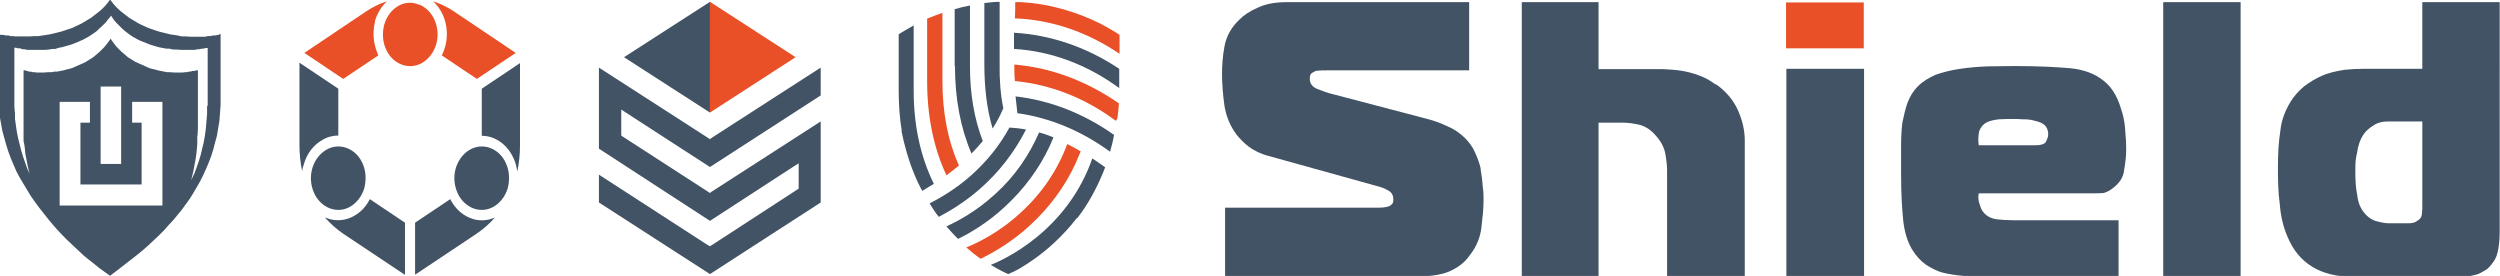 <?xml version="1.0" encoding="UTF-8"?> <svg xmlns="http://www.w3.org/2000/svg" id="_圖層_1" data-name="圖層_1" version="1.1" viewBox="0 0 817.3 90.2"><defs><style> .st0, .st1 { fill-rule: evenodd; } .st0, .st2 { fill: #e95027; } .st3, .st1 { fill: #415364; } </style></defs><g><path class="st3" d="M71.9,11.4h-.8c0,.1-.8.2-.8.2h-.8c0,.1-.9.2-.9.2h-.8c0,.1-.8.2-.8.2h-.8c0,0-.9,0-.9,0h-.8c0,0-.9,0-.9,0h-1.4c0,0-1.4-.1-1.4-.1h-1.4c0,0-1.3-.3-1.3-.3l-1.3-.2-1.3-.2-1.2-.3-1.2-.3-1.2-.3-1.2-.4-1.2-.4-1.1-.4-1.1-.5-1.1-.5-1-.5-1-.6-1-.6-1-.6-.9-.7-.9-.7-.9-.7-.8-.7-.8-.8-.8-.9-.7-.9-.4-.6-.4.6-.7.9-.8.9-.8.8-.8.7-.9.7-.9.7-.9.7-1,.6-1,.6-1,.6-1,.5-1.1.5-1,.5-1.2.4-1.2.4-1.2.4-1.2.3-1.2.3-1.3.3-1.2.2-1.3.2-1.3.2h-1.4c0,0-1.4.1-1.4.1h-1.4c0,0-.9,0-.9,0h-.8c0,0-.8,0-.8,0h-.9c0,0-.8-.1-.8-.1h-.8c0-.1-.8-.2-.8-.2h-.8c0-.1-.8-.2-.8-.2h-.8c0-.1-.7-.2-.7-.2v22.9c0,0,.3,2.2.3,2.2l.2,2.3.4,2.2.4,2.2.6,2.1.6,2.2.7,2.2.8,2.2.9,2.1.9,2.1,1.1,2.1,1.2,2,1.2,2,1.2,2,1.4,2,1.4,1.9,1.5,1.9,1.5,1.9,1.5,1.8,1.5,1.7,1.6,1.7,1.7,1.7,1.7,1.6,1.7,1.6,1.7,1.6,1.7,1.4,1.8,1.4,1.7,1.4,1.8,1.3,1.7,1.2h.2c0-.1,1.8-1.4,1.8-1.4l1.8-1.4,1.8-1.4,1.8-1.4,1.8-1.4,1.8-1.5,1.7-1.5,1.7-1.6,1.7-1.6,1.6-1.6,1.5-1.7,1.5-1.6,1.4-1.7,1.4-1.7,1.3-1.8,1.3-1.8,1.2-1.9,1.1-1.9,1.1-1.9,1-2,.9-2,.9-2.1.8-2.1.7-2.2.6-2.3.6-2.2.4-2.4.4-2.4.2-2.5.2-2.7v-2.8c0,0,0-20.5,0-20.5h-.6ZM53.1,67.2H19.5v-33.9h9.9v6.8h-3.1v20.2h20v-20.2h-3.1v-6.8h9.9v33.9ZM32.9,53.6v-25.3h6.7v25.3h-6.7ZM67.7,34.6v2.6c0,0-.2,2.4-.2,2.4l-.2,2.4-.3,2.3-.4,2.2-.5,2.1-.5,2.1-.6,2-.7,2-.7,1.9-.9,1.9-.2.5.2-.9.5-2.1.4-2.1.4-2.2.3-2.3.2-2.4v-2.4c.1,0,.2-2.6.2-2.6v-19h-.5c0,0-.7.2-.7.2h-.6c0,0-.6.2-.6.2h-.6c0,.1-.7.2-.7.2h-.6c0,0-.6.1-.6.1h-1.3c0,0-.7,0-.7,0h-1c0,0-1.1-.1-1.1-.1h-1c0,0-1.1-.2-1.1-.2l-1-.2-1-.2-1-.3-1-.2-.9-.3-.9-.4-.9-.4-.9-.4-.9-.4-.9-.4-.8-.5-.8-.5-.8-.5-.7-.6-.7-.6-.7-.6-.7-.7-.7-.7-.6-.7-.6-.8-.6-.8-.3-.6-.4.6-.6.8-.6.8-.6.7-.7.7-.7.7-.7.6-.7.6-.7.6-.8.5-.8.5-.8.5-.8.4-.9.4-.9.4-.9.4-.9.4-1,.3-.9.2-1,.3-1.1.2-1,.2h-1c0,.1-1.1.2-1.1.2h-1c0,0-1.1.1-1.1.1h-1.3c0,0-.6,0-.6,0h-.7c0,0-.6-.1-.6-.1h-.6c0,0-.7-.2-.7-.2h-.6c0-.1-.6-.2-.6-.2l-.6-.2h-.5c0,0,0,18.9,0,18.9v4.3c.1,0,.4,2.1.4,2.1l.2,2.1.4,2,.4,2.1.5,2,.2.6h0c0-.1-.9-2-.9-2l-.7-2-.7-2-.6-2-.5-2-.5-2-.4-2-.3-2.1-.3-2.1v-2.1c-.1,0-.2-2.2-.2-2.2V15.6h.6c0,.1.7.2.7.2h.7c0,.1.7.3.7.3h.7c0,0,.7.2.7.2h.7c0,0,.7,0,.7,0h.7c0,0,.7,0,.7,0h3.1c0,0,1.2-.1,1.2-.1l1.2-.2h1.1c0-.1,1.1-.4,1.1-.4l1.1-.2,1-.3,1.1-.3,1-.3,1-.4,1-.4.9-.4.9-.4.9-.5.9-.5.9-.6.9-.6.8-.6.7-.7.8-.7.7-.7.7-.7.6-.8.7-.8.4-.6.4.6.6.9.7.8.7.7.7.7.7.7.8.7.8.6.8.6.9.6.9.5.9.5.9.4,1,.4,1,.4,1,.4,1,.3,1,.3,1.1.3,1.1.2,1.1.2h1.1c0,.1,1.2.3,1.2.3h1.2c0,0,1.2.1,1.2.1h3.3c0,0,.7,0,.7,0h.7c0,0,.7-.2.7-.2h.7c0,0,.7-.2.7-.2h.7c0-.1.7-.2.7-.2h.6c0-.1,0,18.9,0,18.9Z"></path><polygon class="st1" points="268.3 66.2 268.3 39.7 232.6 62.7 232.1 63.1 231.5 62.7 203.5 44.6 203.1 44.3 203.1 43.7 203.1 37.7 203.1 35.8 204.6 36.8 232.1 54.6 268.3 31.2 268.3 22.1 232.6 45.1 232.1 45.5 231.5 45.1 195.8 22.1 195.8 48.6 232.1 72.2 259.5 54.4 261.1 53.4 261.1 55.3 261.1 61.2 261.1 61.7 260.6 62 232.6 80.2 232.1 80.5 231.5 80.2 195.8 57.1 195.8 66.2 232.1 89.6 268.3 66.2"></polygon><polygon class="st1" points="232.1 .6 204 18.7 232.1 36.8 232.1 .6"></polygon><polygon class="st0" points="232.1 .6 260.1 18.7 232.1 36.8 232.1 .6"></polygon><path class="st0" d="M99.5,17.3l12.7,8.5,11.5-7.7c-.1-.2-.2-.4-.3-.7-1.3-3.1-1.7-6.7-.8-10.3v-.3c.8-2.6,2.2-4.8,3.9-6.4-2.4.8-4.7,1.9-6.9,3.4l-20.1,13.5h0ZM144.4,18.1l11.5,7.7,12.7-8.5-20.1-13.5c-2.2-1.5-4.6-2.6-6.9-3.4,1.3,1.2,2.4,2.8,3.2,4.5,1.4,3.2,1.7,6.9.7,10.5-.3.9-.6,1.8-1,2.6Z"></path><path class="st1" d="M170.2,20.5l-12.7,8.5v15.4c1.2,0,2.5.2,3.7.7h0c3.1,1.2,5.5,3.8,6.8,6.9.6,1.3.9,2.6,1.1,4.1.6-2.7.9-5.6.9-8.6v-26.9h0ZM147.2,65.1l-11.5,7.7v17l20.1-13.4c2.2-1.5,4.3-3.3,6-5.3-2.5,1.1-5.3,1.3-8,.2-2.9-1.1-5.2-3.4-6.6-6.2Z"></path><path class="st1" d="M132.4,89.8v-17l-11.5-7.7c-1.2,2.4-2.9,4.2-5,5.4-2.7,1.6-6,2-9.1.8-.2,0-.4-.2-.6-.2,1.8,2,3.8,3.8,6,5.3l20.1,13.4h0ZM110.6,44.4v-15.4l-12.7-8.5v26.9c0,3,.3,5.9.9,8.6,0-.7.3-1.5.5-2.2,1-3.6,3.2-6.4,6-8,1.6-1,3.5-1.5,5.4-1.5Z"></path><path class="st0" d="M131.3,21.1c2.3.9,4.8.6,6.8-.6,2-1.2,3.7-3.3,4.5-6,.8-2.7.5-5.6-.5-7.9-1-2.3-2.8-4.2-5-5.1h-.2c-2.4-1-4.8-.7-6.8.5-2,1.2-3.6,3.2-4.4,5.8h0c0,.1-.1.3-.1.3-.7,2.7-.5,5.5.5,7.8,1,2.4,2.8,4.3,5.2,5.2h0Z"></path><path class="st1" d="M154.7,68.1c2.4.9,4.8.6,6.8-.6,2-1.2,3.7-3.3,4.5-6h0c.7-2.8.5-5.6-.5-7.9-1-2.4-2.8-4.3-5.2-5.2h0c-2.3-.9-4.8-.6-6.8.6-2,1.2-3.7,3.3-4.5,6-.8,2.7-.5,5.6.5,7.9,1,2.4,2.9,4.3,5.2,5.2Z"></path><path class="st1" d="M107.8,68.1c2.4.9,4.8.6,6.8-.6,2-1.2,3.7-3.3,4.5-6h0c.7-2.8.5-5.6-.5-7.9-1-2.4-2.8-4.3-5.2-5.2h0c-2.3-.9-4.8-.6-6.8.6-2,1.2-3.7,3.3-4.5,6-.8,2.7-.5,5.6.5,7.9,1,2.4,2.9,4.3,5.2,5.2Z"></path><path class="st3" d="M294.8,42.8c-.7-4.3-1-8.7-1-13.3V11.2l.8-.5c1.4-.8,2.7-1.6,4.1-2.4v21.2c0,11.5,2.2,21.7,6.6,30.6-1.3.8-2.6,1.6-3.8,2.3-1-1.8-1.9-3.7-2.7-5.7-1.8-4.4-3.1-9-4.1-13.9Z"></path><path class="st2" d="M303.1,26.5c0,11.5,2.1,21.8,6.3,30.8,1.4-1,2.7-2,4.1-3.2-3.6-8-5.4-17.2-5.4-27.6V4.2c-1.7.6-3.3,1.2-5,1.9v20.3Z"></path><path class="st3" d="M312.2,21.6c0,10.6,1.8,20.2,5.4,28.6,1.3-1.3,2.5-2.7,3.7-4.1-2.8-7.2-4.2-15.4-4.2-24.5V1.8c-1.7.3-3.3.7-5,1.2v18.7Z"></path><path class="st3" d="M321.8,20.8c0,7.7.8,14.8,2.7,21.2,1.4-2.1,2.5-4.3,3.5-6.6-.9-4.5-1.3-9.4-1.2-14.6V.6c-1.7,0-3.3.2-5,.4v19.8Z"></path><path class="st3" d="M352.2,71.3c3.4-4.4,6.1-9.3,8.3-14.6.3-.7.5-1.3.8-2-1.4-1-2.8-2-4.2-2.9-3.2,9.1-8.4,16.9-15.6,23.5-7,6.4-14.1,9.9-17.6,11.3,2.8,1.7,4.7,2.5,4.8,2.6l.9.4.9-.4c.1,0,1.2-.5,2.8-1.4,3.4-2,7.3-4.7,11.2-8.3,2.8-2.6,5.3-5.3,7.6-8.3Z"></path><path class="st2" d="M336.8,73.6c6.2-5.7,11.2-12.4,14.7-19.9.6-1.4,1.2-2.8,1.8-4.2-1.5-.9-2.9-1.7-4.4-2.4-3.2,8.6-8.3,16.1-15.2,22.4-7.1,6.6-14.4,10-17.8,11.4,1.6,1.4,3.2,2.7,4.7,3.7,4.1-2,10.1-5.4,16.1-10.9Z"></path><path class="st3" d="M328.5,67.6c6.2-5.7,11.2-12.4,14.7-19.9.4-.9.8-1.8,1.2-2.8-1.5-.6-3.1-1.2-4.7-1.6-3.3,7.6-8,14.4-14.3,20.1-6.1,5.6-12.2,8.9-16,10.6.5.6,1.1,1.2,1.6,1.8.7.8,1.4,1.5,2.2,2.3,4.1-2,9.7-5.3,15.3-10.5Z"></path><path class="st3" d="M335.3,42.3c-1.7-.3-3.5-.5-5.3-.6-3.2,5.9-7.5,11.2-12.7,15.8-4.9,4.3-9.7,7.1-13.4,9,.9,1.5,1.9,3,3,4.4,3.8-2,8.6-4.9,13.4-9.1,6.3-5.5,11.3-12,15.1-19.4Z"></path><path class="st2" d="M331.6,6c12,.4,23.8,4.4,34.4,11.6v-6.2l-1.2-.8c-1.6-1-3.3-1.9-4.9-2.8-8.3-4.1-17.1-6.6-26-7.1,0,0,0,0-.1,0-.4,0-.7,0-1.1,0-.1,0-.2,0-.3,0-.2,0-.4,0-.5,0,0,1.7,0,3.5-.1,5.3Z"></path><path class="st3" d="M331.5,16c12.1.7,23.9,5.1,34.4,12.8,0-.6,0-1.1,0-1.7v-4.6c-10.6-7.1-22.4-11.1-34.4-11.8,0,1.8,0,3.6,0,5.3Z"></path><path class="st2" d="M331.6,21.1c0,1.8,0,3.6.2,5.4,11.6,1.1,22.9,5.5,33,13l.5-.8c.2-1.6.4-3.2.5-4.9-10.5-7.3-22.2-11.7-34.2-12.7Z"></path><path class="st3" d="M332,31.5c.2,2,.4,3.9.6,5.5,10.7,1.5,21,5.8,30.3,12.6.5-1.8,1-3.6,1.3-5.5-9.9-7-20.9-11.3-32.3-12.6Z"></path></g><g><rect class="st3" x="707.2" y=".7" width="25.3" height="89.8"></rect><path class="st3" d="M560.8,27.6c-1.8-1.4-3.6-2.3-5.5-3-1.9-.7-3.9-1.2-5.8-1.5-1.9-.3-4-.4-5.9-.5h-21V.7h-25.1v89.8h25.1v-50.4h8c1.8,0,3.6.3,5.4.7,1.9.5,3.6,1.6,5.1,3.3,1.8,1.9,2.9,4,3.3,6,.4,2.2.6,4,.6,5.6v34.7h25.4v-44.5c0-3.3-.8-6.7-2.3-10-1.5-3.3-4-6.2-7.2-8.4Z"></path><path class="st3" d="M484.1,55.2c-.4-1.8-1.1-3.6-1.9-5.4-.8-1.8-1.9-3.3-3.3-4.7-1.7-1.7-3.7-3-6.1-4-2.3-1.1-4.6-1.8-6.5-2.3l-30.5-8c-1.7-.4-3.4-1-5.1-1.7-1.7-.7-2.5-1.8-2.5-3.3s.4-1.9,1.4-2.3c.3-.3.7-.4,1.4-.4.6-.1,1.7-.1,3.4-.1h45.9V.7h-59.6c-3.9,0-7,.6-9.5,1.8-2.6,1.1-4.6,2.5-5.9,3.8-2.8,2.6-4.4,5.6-5,8.9-.6,3.2-.8,6.3-.8,9.1s.3,6.9.8,10.3c.6,3.6,1.9,6.7,4.1,9.6,1,1.2,2.2,2.5,3.9,3.8,1.7,1.2,3.7,2.3,6.5,3l34.9,9.7c1.5.4,2.9.8,4,1.5,1.2.6,1.8,1.5,1.8,3s-.3,1.2-.8,1.9c-.7.5-2.1.8-4.1.8h-50.1v22.4h61.9c1.5,0,3.2,0,4.7-.1,1.7-.1,3.2-.4,4.8-.8,1.5-.4,3-1.1,4.6-2.1,1.5-1,2.9-2.2,4.1-4,2.1-2.7,3.3-5.6,3.7-8.9.4-3.3.7-6.2.7-8.9s-.1-3.2-.3-4.9c-.1-1.8-.4-3.7-.7-5.5Z"></path><rect class="st3" x="584" y="22.5" width="25.4" height="67.9"></rect><path class="st3" d="M693.8,36.9c-.6-2.1-1.2-4-2.2-5.8-1-1.9-2.4-3.6-4-4.8-2.8-2.2-6.4-3.6-10.9-4-4.6-.4-10.3-.7-17.4-.7h-1.1c-2.9,0-5.7.1-8.4.1-3.2.1-6.2.4-9,.8-2.9.4-5.5,1.1-7.9,1.9-2.3,1-4.3,2.2-5.9,3.8-1.5,1.5-2.6,3.3-3.4,5.4-.7,1.9-1.2,4.3-1.7,6.6-.3,2.5-.4,5.1-.4,8v8.9c0,6,.3,11.1.7,15,.4,3.7,1.4,6.9,2.8,9.3,1.4,2.3,3,4,4.7,5.2,1.8,1.1,3.6,2.1,5.7,2.6s4.3.8,6.6,1c2.3.1,4.8.1,7.3.1h43.3v-18.3h-34.4c-1.8,0-3.6-.1-5.4-.3-2.1-.3-3.7-1.2-4.8-2.9-.4-.7-.7-1.6-1-2.6-.3-1.1-.3-2.1-.1-3h37.3c1.2,0,2.3,0,3.5-.1,1.1-.3,2.1-.8,3.3-1.8,1.9-1.5,3.2-3.4,3.4-5.6.4-2.3.7-4.5.7-6.7s-.1-4-.3-6c-.1-2.1-.4-4.1-1-6.2ZM668.9,46.3c-.4.8-1.7,1.2-3.4,1.2h-18.6c-.3-1.7-.1-3.2.1-4.5.4-1.2,1.2-2.3,2.5-3,1-.5,2.3-.8,4-1,1.7-.1,3.3-.1,4.7-.1h.1c.7,0,1.7,0,3,.1,1.4,0,2.6.1,3.6.4,1.9.4,3.2,1,3.9,1.9.6.8.8,1.7.8,2.6s-.3,1.5-.7,2.3Z"></path><path class="st3" d="M791.9.7v21.8h-19.5c-1.8,0-3.7.1-5.8.3-1.9.3-4,.7-6.1,1.4-1.9.7-3.9,1.7-5.8,3-1.9,1.2-3.6,2.9-5.1,4.9-2.2,3.2-3.7,6.7-4.1,10.6-.6,3.8-.8,7.8-.8,12.1s.1,8.2.6,11.9c.3,3.8,1.1,7.4,2.5,10.6,1.8,4.4,4.4,7.6,8.1,9.9,3.6,2.2,8.1,3.3,13.5,3.3h33.9c1,0,1.9,0,3-.1,1-.1,2.1-.3,3.2-.6,1-.3,1.9-.8,2.9-1.4,1-.5,1.8-1.5,2.6-2.6,1-1.2,1.5-2.9,1.8-4.7.3-1.9.4-3.6.4-5.1V.7h-25.4ZM791.9,67.3c0,.5,0,1.4-.1,2.3,0,1-.4,1.8-1.1,2.3-.1.1-.6.4-1.1.7-.6.3-1.4.4-2.6.4h-6.1c-1.1,0-2.6-.3-4.4-.8-1.9-.7-3.5-2.1-4.7-4.3-.6-1.1-1-2.5-1.2-4.3-.4-1.8-.6-4.3-.6-7.6s.1-4,.6-6.2c.3-2.3,1-4.3,2.2-6,.7-1,1.7-1.9,3-2.7,1.4-1,3-1.4,5.1-1.4h11v27.5Z"></path><rect class="st2" x="583.9" y=".8" width="25.4" height="15"></rect></g></svg> 